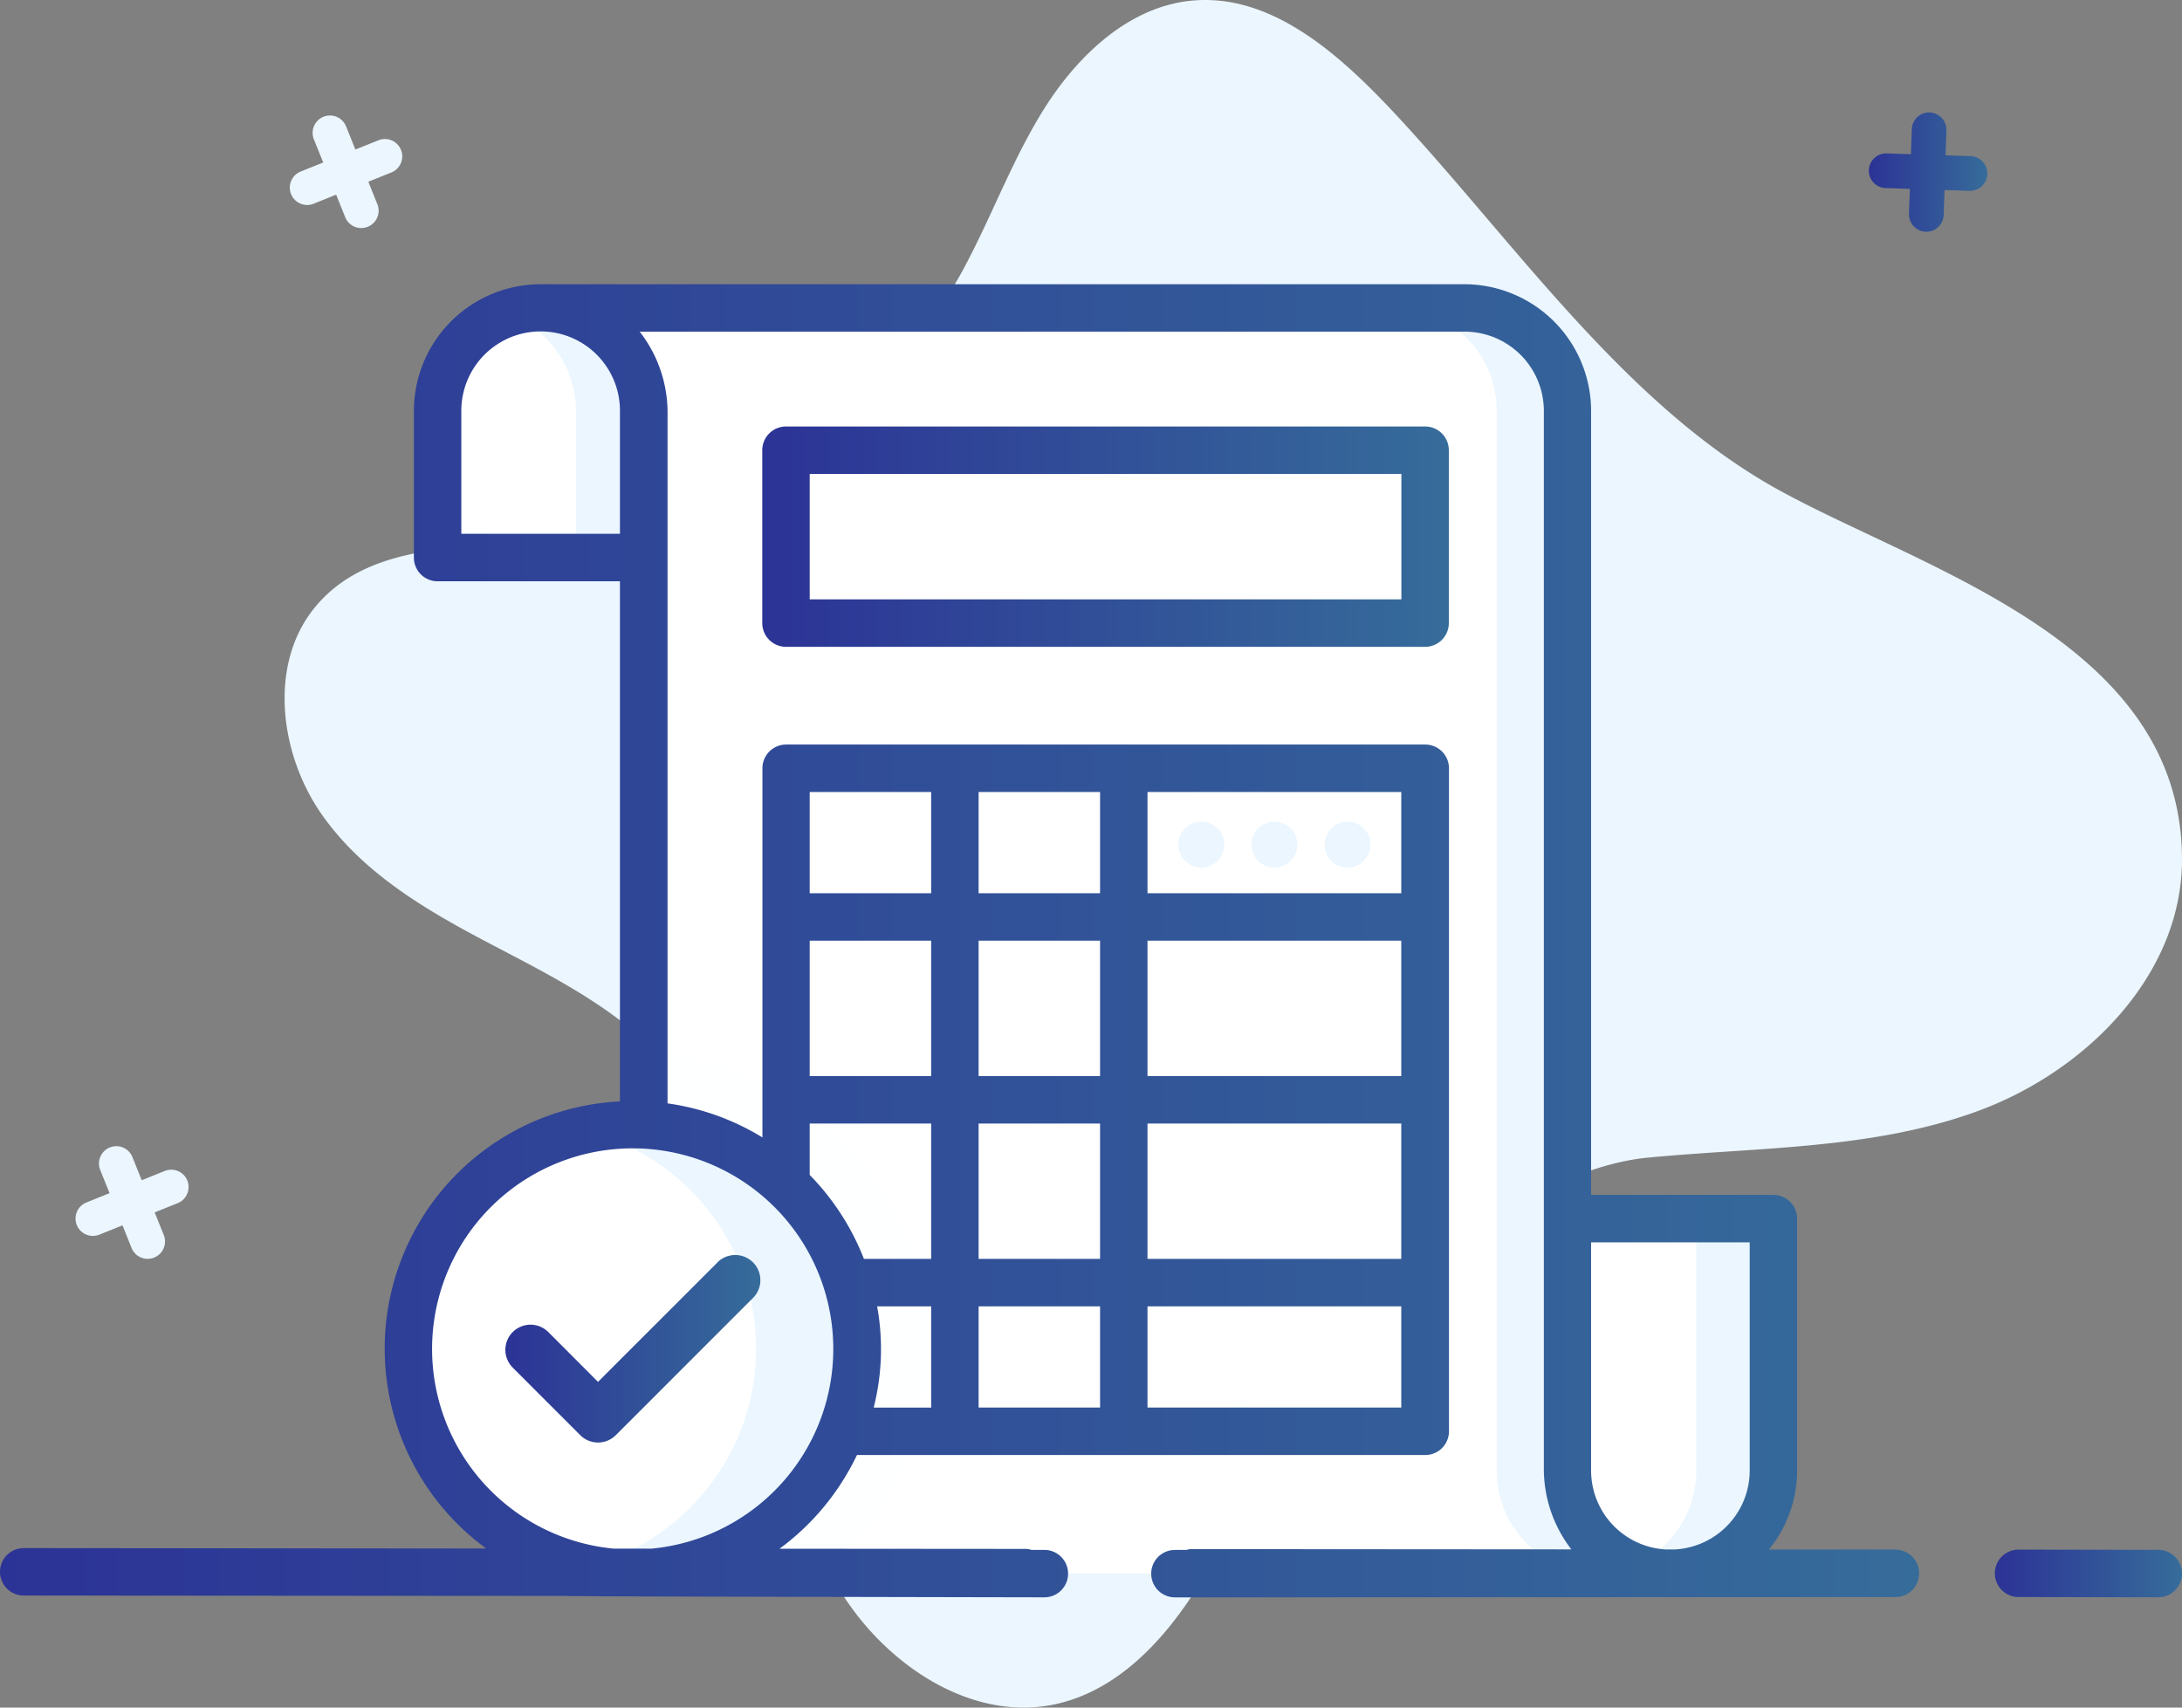 <svg xmlns="http://www.w3.org/2000/svg" width="92" height="72" fill="none" viewBox="0 0 92 72"><rect x="0" y="0" width="92" height="72" fill="#808080" stroke="none"/><path fill="#EBF6FF" d="M92 36.22c.008 4.911-4.07 8.936-8.522 10.595-4.451 1.659-9.29 1.546-13.993 1.996-4.703.45-10.224 4.953-13.458 8.527-2.14 2.359-3.272 5.483-4.794 8.308-1.523 2.826-3.73 5.588-6.793 6.224-3.359.692-6.778-1.473-8.747-4.38-1.97-2.907-2.838-6.44-3.769-9.87-.93-3.43-1.5-10.226-3.835-12.826-2.032-2.254-4.784-3.614-7.437-5.007-2.653-1.392-5.343-2.956-7.088-5.449s-2.242-6.192-.391-8.598c2.311-2.995 6.676-2.617 10.36-2.947a21.588 21.588 0 0 0 9.763-3.468 22.42 22.42 0 0 0 7.157-7.675c1.296-2.32 2.187-4.879 3.606-7.117 1.419-2.238 3.552-4.227 6.126-4.5 3.613-.379 6.654 2.584 9.15 5.322 4.808 5.265 9.406 11.874 15.703 15.328C81.244 24.08 91.977 27.092 92 36.22ZM16.906 6.317a.733.733 0 0 1-.4.953l-.976.392.392.977a.732.732 0 0 1-1.357.546l-.392-.977-.977.393a.732.732 0 0 1-.546-1.357l.977-.393-.393-.977a.731.731 0 0 1 1.357-.545l.393.976.976-.392a.732.732 0 0 1 .946.404ZM7.898 49.776a.733.733 0 0 1-.4.952l-.976.393.392.976a.732.732 0 0 1-1.357.547l-.392-.977-.977.392a.73.73 0 1 1-.545-1.356l.976-.394-.393-.975a.731.731 0 1 1 1.357-.547l.393.977.977-.393a.732.732 0 0 1 .945.404Z"/><path fill="#fff" d="M27.139 23.509v-6.19a4.344 4.344 0 1 0-8.688 0v6.19h8.688Z"/><path fill="#EBF6FF" d="M27.138 17.319v6.194h-2.855v-6.194a4.337 4.337 0 0 0-2.91-4.091c.457-.166.94-.25 1.426-.247a4.343 4.343 0 0 1 4.34 4.338Z"/><path fill="#fff" d="M66.086 51.383v10.633a4.344 4.344 0 1 0 8.688 0V51.383h-8.688Z"/><path fill="#EBF6FF" d="M74.777 51.383v10.636a4.338 4.338 0 0 1-4.348 4.33 4.417 4.417 0 0 1-1.627-.315 4.327 4.327 0 0 0 2.721-4.015V51.383h3.254Z"/><path fill="#fff" d="M70.427 66.349h-38.94a4.346 4.346 0 0 1-4.35-4.35v-44.68a4.342 4.342 0 0 0-4.34-4.34h38.95a4.336 4.336 0 0 1 4.34 4.34v44.69a4.342 4.342 0 0 0 4.34 4.34Z"/><path fill="#EBF6FF" d="M70.427 66.349h-2.98a4.333 4.333 0 0 1-4.34-4.34v-44.69a4.338 4.338 0 0 0-4.35-4.34h2.99a4.336 4.336 0 0 1 4.34 4.34v44.69a4.342 4.342 0 0 0 4.34 4.34Z"/><g opacity=".3"><g opacity=".3"><g opacity=".3"><path fill="#D0DDE8" d="M39.147 56.862a12.447 12.447 0 0 1-4.38 9.49h-3.28a4.346 4.346 0 0 1-4.35-4.35v-17.58a12.468 12.468 0 0 1 12.01 12.44Z" opacity=".3"/></g></g></g><path fill="#EBF6FF" d="M51.618 35.613a.967.967 0 1 1-.968-.968.963.963 0 0 1 .968.968ZM54.702 35.613a.968.968 0 1 1-1.936.001.968.968 0 0 1 1.936-.001ZM57.785 35.613a.967.967 0 1 1-.968-.968.963.963 0 0 1 .968.968Z"/><path fill="#fff" d="M36.146 56.868a9.463 9.463 0 1 1-18.926.013 9.463 9.463 0 0 1 18.926-.013Z"/><path fill="#EBF6FF" d="M36.142 56.867a9.46 9.46 0 0 1-9.447 9.47 9.341 9.341 0 0 1-2.132-.243 9.47 9.47 0 0 0 0-18.444 9.454 9.454 0 0 1 11.579 9.217Z"/><path fill="url(#paint0_linear_939_1733)" d="m83.086 6.584-1.052-.034.035-1.052a.733.733 0 0 0-.989-.709.732.732 0 0 0-.473.66l-.035 1.053-1.052-.034a.731.731 0 0 0-.047 1.46l1.052.036-.035 1.052a.731.731 0 0 0 1.462.047l.035-1.051 1.051.034a.731.731 0 0 0 .048-1.462Z"/><path fill="url(#paint1_linear_939_1733)" d="M79.91 65.338h-5.329a5.275 5.275 0 0 0 1.192-3.317V51.382a1 1 0 0 0-1-1h-7.687V17.32a5.347 5.347 0 0 0-5.344-5.335H22.795a5.346 5.346 0 0 0-5.344 5.335v6.19a1 1 0 0 0 1 1h7.688v21.93A10.438 10.438 0 0 0 20.5 65.293L1 65.276a1 1 0 0 0 0 2c61.871.049-8.134-.022 43.034.075a1 1 0 0 0 0-2h-.546a.93.93 0 0 0-.2-.041l-10.42-.008a10.53 10.53 0 0 0 3.264-3.951h23.961a1 1 0 0 0 1-1V32.394a1 1 0 0 0-1-1H33.146a1 1 0 0 0-1 1V47.96a10.376 10.376 0 0 0-4-1.436v-29.21a5.552 5.552 0 0 0-1.175-3.33H61.75a3.343 3.343 0 0 1 3.344 3.335v44.7a5.552 5.552 0 0 0 1.16 3.31l-16.059-.011a.992.992 0 0 0-.179.035h-.477a1 1 0 1 0 0 2l30.378-.013a1 1 0 1 0 0-2l-.007-.002Zm-60.459-42.83v-5.19a3.344 3.344 0 0 1 6.688 0v5.19h-6.688Zm8.025 42.79h-1.6a8.458 8.458 0 1 1 1.6 0Zm11.785-5.946h-2.424c.355-1.397.405-2.854.145-4.271h2.279v4.27Zm9.121-25.958h10.7v4.27h-10.7v-4.27Zm0 6.27h10.7v5.709h-10.7v-5.71Zm0 7.709h10.7v5.708h-10.7v-5.708Zm0 7.708h10.7v4.267h-10.7v-4.267Zm-7.121-21.687h5.121v4.27h-5.121v-4.27Zm0 6.27h5.121v5.709h-5.121v-5.71Zm0 7.709h5.121v5.708h-5.121v-5.708Zm0 7.708h5.121v4.267h-5.121v-4.267Zm-7.122-21.687h5.122v4.27h-5.122v-4.27Zm0 6.27h5.122v5.709h-5.122v-5.71Zm5.122 7.709v5.708h-2.835a10.497 10.497 0 0 0-2.287-3.54v-2.168h5.122Zm27.825 5.01h6.687v9.633a3.333 3.333 0 0 1-3.138 3.315h-.414a3.332 3.332 0 0 1-3.135-3.315v-9.633Z"/><path fill="url(#paint2_linear_939_1733)" d="m91 65.349-5.891-.01a1 1 0 1 0 0 2l5.891.01a1 1 0 1 0 0-2Z"/><path fill="url(#paint3_linear_939_1733)" d="M60.086 17.983H33.14a1 1 0 0 0-1 1v7.29a1 1 0 0 0 1 1h26.947a1 1 0 0 0 1-1v-7.29a1 1 0 0 0-1-1Zm-1 7.29H34.14v-5.29h24.947v5.29Z"/><path fill="url(#paint4_linear_939_1733)" d="m30.248 53.233-5.034 5.033-2.095-2.1a1.06 1.06 0 0 0-1.5 1.5l2.846 2.847a1.061 1.061 0 0 0 1.5 0l5.784-5.785a1.06 1.06 0 0 0-1.5-1.5l-.001.005Z"/><defs><linearGradient id="paint0_linear_939_1733" x1="78.779" x2="83.793" y1="7.256" y2="7.256" gradientUnits="userSpaceOnUse"><stop stop-color="#2C3396"/><stop offset="1" stop-color="#366C9A"/></linearGradient><linearGradient id="paint1_linear_939_1733" x1="0" x2="80.917" y1="39.669" y2="39.669" gradientUnits="userSpaceOnUse"><stop stop-color="#2C3396"/><stop offset="1" stop-color="#366C9A"/></linearGradient><linearGradient id="paint2_linear_939_1733" x1="84.109" x2="92" y1="66.344" y2="66.344" gradientUnits="userSpaceOnUse"><stop stop-color="#2C3396"/><stop offset="1" stop-color="#366C9A"/></linearGradient><linearGradient id="paint3_linear_939_1733" x1="32.139" x2="61.086" y1="22.628" y2="22.628" gradientUnits="userSpaceOnUse"><stop stop-color="#2C3396"/><stop offset="1" stop-color="#366C9A"/></linearGradient><linearGradient id="paint4_linear_939_1733" x1="21.327" x2="32.041" y1="56.88" y2="56.88" gradientUnits="userSpaceOnUse"><stop stop-color="#2C3396"/><stop offset="1" stop-color="#366C9A"/></linearGradient></defs></svg>